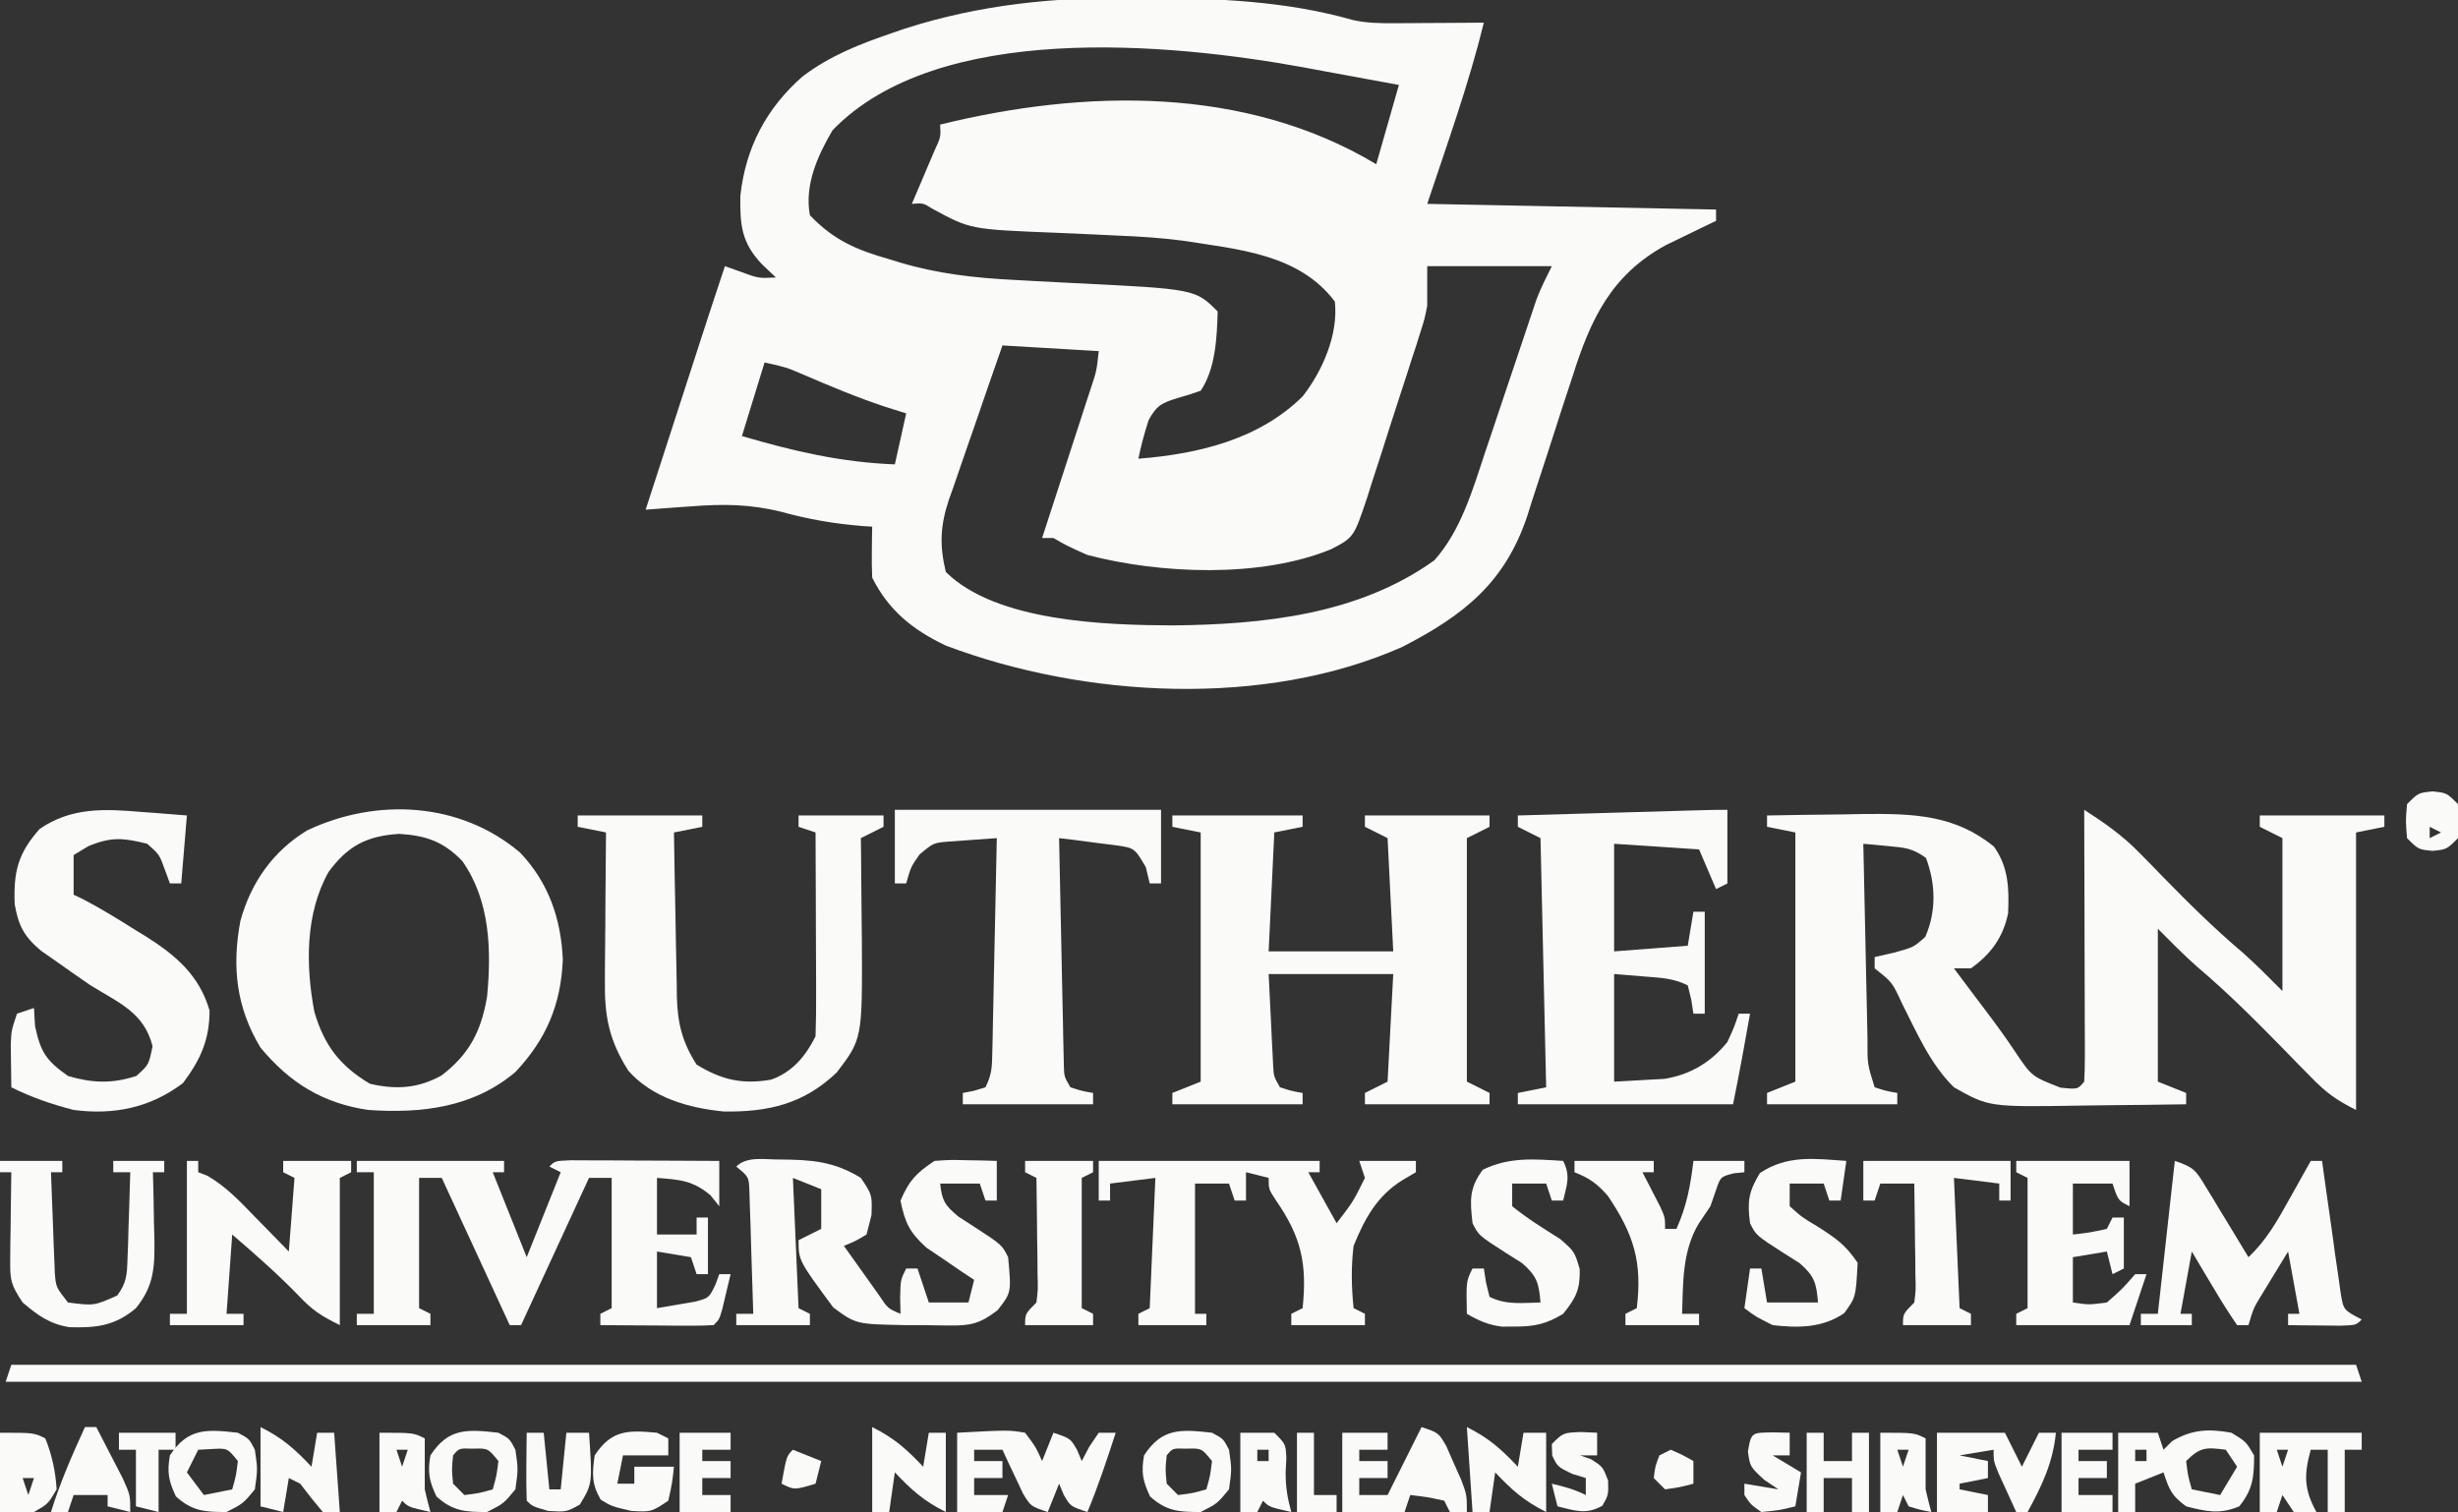 <?xml version="1.0" encoding="UTF-8"?>
<svg version="1.1" xmlns="http://www.w3.org/2000/svg" width="434" height="267">
<rect width="100%" height="100%" fill="#333333" stroke="none"/>
<path d="M0 0 C0.759 0.003 1.519 0.006 2.301 0.009 C14.533 0.065 26.74 0.536 38.583 3.916 C41.003 4.444 43.196 4.488 45.672 4.473 C46.606 4.469 47.541 4.466 48.504 4.463 C49.956 4.45 49.956 4.45 51.438 4.438 C52.913 4.431 52.913 4.431 54.418 4.424 C56.841 4.412 59.264 4.396 61.688 4.375 C59.007 15.276 55.251 25.686 51.688 36.375 C68.517 36.705 85.347 37.035 102.688 37.375 C102.688 38.035 102.688 38.695 102.688 39.375 C101.879 39.762 101.071 40.148 100.238 40.547 C98.635 41.328 98.635 41.328 97 42.125 C95.944 42.635 94.889 43.146 93.801 43.672 C84.178 48.936 80.535 56.726 77.348 66.844 C76.753 68.65 76.159 70.456 75.564 72.262 C74.654 75.071 73.748 77.882 72.847 80.694 C71.964 83.436 71.063 86.171 70.16 88.906 C69.901 89.737 69.641 90.567 69.374 91.423 C65.452 103.237 58.15 109.025 47.316 114.594 C22.965 125.435 -8.911 123.599 -33.312 114.375 C-39.1 111.618 -43.384 108.231 -46.312 102.375 C-46.382 100.835 -46.397 99.292 -46.375 97.75 C-46.366 96.933 -46.357 96.115 -46.348 95.273 C-46.336 94.647 -46.324 94.02 -46.312 93.375 C-46.884 93.338 -47.455 93.3 -48.043 93.262 C-53.013 92.859 -57.565 92.077 -62.375 90.75 C-67.887 89.388 -72.655 89.349 -78.246 89.789 C-79.026 89.843 -79.805 89.897 -80.608 89.952 C-82.51 90.085 -84.411 90.229 -86.312 90.375 C-84.64 85.215 -82.968 80.056 -81.295 74.896 C-80.727 73.143 -80.159 71.389 -79.59 69.636 C-78.771 67.109 -77.952 64.582 -77.133 62.055 C-76.881 61.276 -76.628 60.498 -76.369 59.696 C-75.035 55.583 -73.687 51.475 -72.312 47.375 C-71.384 47.705 -70.456 48.035 -69.5 48.375 C-66.392 49.525 -66.392 49.525 -63.312 49.375 C-64.117 48.612 -64.921 47.849 -65.75 47.062 C-69.423 43.21 -69.66 40.066 -69.594 34.98 C-68.676 26.479 -65.017 19.503 -58.625 13.895 C-53.762 10.2 -48.475 8.141 -42.75 6.188 C-42.061 5.95 -41.373 5.712 -40.663 5.467 C-27.243 1.149 -14.008 -0.144 0 0 Z M-53.312 23.375 C-55.968 27.888 -58.294 33.087 -57.312 38.375 C-53.173 42.741 -49.084 44.515 -43.375 46.125 C-42.698 46.333 -42.02 46.54 -41.322 46.754 C-34.704 48.721 -28.126 49.461 -21.234 49.805 C-19.895 49.878 -18.555 49.953 -17.215 50.027 C-15.144 50.14 -13.074 50.249 -11.002 50.349 C10.725 51.412 10.725 51.412 14.688 55.375 C14.563 60.007 14.307 65.502 11.688 69.375 C10.392 69.841 9.075 70.251 7.75 70.625 C4.889 71.503 3.954 71.887 2.496 74.559 C1.765 76.821 1.156 79.045 0.688 81.375 C11.239 80.547 21.969 77.994 29.688 70.375 C33.205 65.888 36.029 59.384 35.375 53.625 C29.039 45.178 18.193 44.401 8.445 42.864 C4.65 42.37 0.925 42.138 -2.898 41.98 C-4.339 41.912 -5.779 41.842 -7.219 41.771 C-9.452 41.664 -11.685 41.563 -13.919 41.476 C-28.991 40.88 -28.991 40.88 -35.733 37.208 C-37.31 36.219 -37.31 36.219 -39.312 36.375 C-38.952 35.532 -38.591 34.689 -38.219 33.82 C-37.523 32.177 -37.523 32.177 -36.812 30.5 C-36.348 29.409 -35.884 28.319 -35.406 27.195 C-34.192 24.568 -34.192 24.568 -34.312 22.375 C-8.867 16.122 19.529 15.48 42.688 29.375 C44.008 24.755 45.328 20.135 46.688 15.375 C42.272 14.555 37.855 13.744 33.438 12.938 C31.585 12.592 31.585 12.592 29.695 12.24 C6.253 7.984 -34.675 4.068 -53.312 23.375 Z M51.688 47.375 C51.688 49.685 51.688 51.995 51.688 54.375 C51.221 56.715 51.221 56.715 50.558 58.794 C50.31 59.585 50.063 60.375 49.808 61.19 C49.536 62.019 49.264 62.849 48.984 63.703 C48.705 64.574 48.426 65.445 48.139 66.342 C47.549 68.172 46.953 70.001 46.353 71.828 C45.438 74.625 44.548 77.429 43.66 80.234 C43.082 82.016 42.503 83.797 41.922 85.578 C41.658 86.416 41.394 87.253 41.123 88.116 C38.728 95.281 38.728 95.281 34.688 97.375 C22.199 102.484 4.543 101.737 -8.312 98.375 C-11.938 96.75 -11.938 96.75 -14.312 95.375 C-14.973 95.375 -15.633 95.375 -16.312 95.375 C-16.01 94.446 -15.707 93.518 -15.395 92.561 C-14.273 89.122 -13.156 85.681 -12.04 82.24 C-11.556 80.75 -11.071 79.26 -10.585 77.771 C-9.887 75.632 -9.193 73.492 -8.5 71.352 C-8.281 70.684 -8.063 70.016 -7.837 69.328 C-6.694 65.921 -6.694 65.921 -6.312 62.375 C-11.922 62.045 -17.532 61.715 -23.312 61.375 C-24.912 65.942 -26.501 70.511 -28.067 75.09 C-28.602 76.644 -29.142 78.197 -29.688 79.748 C-30.475 81.985 -31.241 84.228 -32.004 86.473 C-32.25 87.158 -32.495 87.844 -32.749 88.551 C-34.295 93.185 -34.454 96.627 -33.312 101.375 C-24.389 110.214 -4.899 110.76 6.75 110.812 C22.763 110.652 39.575 108.907 52.934 99.328 C57.599 94.133 59.692 86.944 61.852 80.422 C62.13 79.599 62.408 78.777 62.694 77.929 C63.573 75.329 64.443 72.727 65.312 70.125 C66.19 67.509 67.069 64.893 67.952 62.278 C68.498 60.659 69.042 59.038 69.581 57.417 C69.829 56.682 70.076 55.947 70.331 55.19 C70.545 54.548 70.759 53.906 70.98 53.245 C71.743 51.229 72.724 49.302 73.688 47.375 C66.427 47.375 59.167 47.375 51.688 47.375 Z M-65.312 64.375 C-66.632 68.665 -67.953 72.955 -69.312 77.375 C-60.291 80.025 -51.773 82.023 -42.312 82.375 C-41.653 79.405 -40.992 76.435 -40.312 73.375 C-41.55 72.983 -42.788 72.591 -44.062 72.188 C-49.03 70.542 -53.81 68.533 -58.613 66.461 C-61.48 65.236 -61.48 65.236 -65.312 64.375 Z " fill="#FAFAF9" transform="translate(200.312,-0.375)"/>
<path d="M0 0 C3.6 2.309 6.823 4.577 9.805 7.645 C10.471 8.322 11.138 8.999 11.824 9.697 C12.501 10.395 13.178 11.093 13.875 11.812 C18.446 16.502 23.048 21.033 28.047 25.268 C30.461 27.409 32.719 29.719 35 32 C35 23.09 35 14.18 35 5 C33.68 4.34 32.36 3.68 31 3 C31 2.34 31 1.68 31 1 C38.26 1 45.52 1 53 1 C53 1.66 53 2.32 53 3 C51.35 3.33 49.7 3.66 48 4 C48 20.17 48 36.34 48 53 C44.39 51.195 42.689 49.916 39.953 47.113 C39.19 46.339 38.427 45.565 37.641 44.768 C36.852 43.957 36.063 43.147 35.25 42.312 C30.29 37.241 25.336 32.272 19.913 27.692 C17.511 25.567 15.268 23.268 13 21 C13 29.91 13 38.82 13 48 C14.65 48.66 16.3 49.32 18 50 C18 50.66 18 51.32 18 52 C13.447 52.075 8.894 52.129 4.34 52.165 C2.794 52.18 1.248 52.2 -0.297 52.226 C-16.808 52.498 -16.808 52.498 -23 49 C-27.201 44.872 -29.539 39.382 -32.176 34.176 C-33.893 30.448 -33.893 30.448 -37 28 C-37 27.34 -37 26.68 -37 26 C-35.907 25.753 -34.814 25.505 -33.688 25.25 C-30.112 24.274 -30.112 24.274 -28.062 22.438 C-26.087 17.907 -26.211 13.103 -27.938 8.5 C-30.349 6.747 -31.696 6.679 -34.629 6.406 C-35.854 6.287 -35.854 6.287 -37.104 6.166 C-37.73 6.111 -38.355 6.056 -39 6 C-38.882 11.803 -38.758 17.605 -38.628 23.407 C-38.584 25.382 -38.543 27.357 -38.503 29.332 C-38.445 32.167 -38.381 35.001 -38.316 37.836 C-38.3 38.722 -38.283 39.609 -38.266 40.522 C-38.289 44.899 -38.289 44.899 -37 49 C-34.975 49.652 -34.975 49.652 -33 50 C-33 50.66 -33 51.32 -33 52 C-40.59 52 -48.18 52 -56 52 C-56 51.34 -56 50.68 -56 50 C-54.35 49.34 -52.7 48.68 -51 48 C-51 33.48 -51 18.96 -51 4 C-52.65 3.67 -54.3 3.34 -56 3 C-56 2.34 -56 1.68 -56 1 C-51.521 0.912 -47.042 0.859 -42.562 0.812 C-41.302 0.787 -40.042 0.762 -38.744 0.736 C-30.111 0.669 -22.806 0.893 -15.938 6.5 C-13.343 10.138 -13.247 13.939 -13.438 18.297 C-14.318 22.528 -16.487 25.496 -20 28 C-20.99 28 -21.98 28 -23 28 C-22.42 28.773 -21.84 29.547 -21.242 30.344 C-20.07 31.906 -20.07 31.906 -18.875 33.5 C-18.463 34.044 -18.05 34.587 -17.625 35.148 C-15.789 37.575 -13.996 40.007 -12.312 42.543 C-9.275 47.083 -9.275 47.083 -4.188 49.062 C-1.14 49.371 -1.14 49.371 0 48 C0.093 46.496 0.117 44.987 0.114 43.48 C0.113 42.519 0.113 41.558 0.113 40.568 C0.108 39.524 0.103 38.479 0.098 37.402 C0.096 35.806 0.096 35.806 0.093 34.178 C0.088 30.765 0.075 27.351 0.062 23.938 C0.057 21.63 0.053 19.322 0.049 17.014 C0.038 11.342 0.021 5.671 0 0 Z " fill="#FAFAF9" transform="translate(368,143)"/>
<path d="M0 0 C7.59 0 15.18 0 23 0 C23 0.66 23 1.32 23 2 C21.35 2.33 19.7 2.66 18 3 C17.67 9.93 17.34 16.86 17 24 C24.26 24 31.52 24 39 24 C38.67 17.4 38.34 10.8 38 4 C36.68 3.34 35.36 2.68 34 2 C34 1.34 34 0.68 34 0 C41.26 0 48.52 0 56 0 C56 0.66 56 1.32 56 2 C54.02 2.99 54.02 2.99 52 4 C52 18.19 52 32.38 52 47 C53.32 47.66 54.64 48.32 56 49 C56 49.66 56 50.32 56 51 C48.74 51 41.48 51 34 51 C34 50.34 34 49.68 34 49 C35.32 48.34 36.64 47.68 38 47 C38.33 40.73 38.66 34.46 39 28 C31.74 28 24.48 28 17 28 C17.144 30.929 17.289 33.858 17.438 36.875 C17.502 38.257 17.502 38.257 17.568 39.667 C17.625 40.756 17.625 40.756 17.684 41.867 C17.72 42.611 17.757 43.354 17.795 44.121 C17.9 46.089 17.9 46.089 19 48 C21.025 48.652 21.025 48.652 23 49 C23 49.66 23 50.32 23 51 C15.41 51 7.82 51 0 51 C0 50.34 0 49.68 0 49 C1.65 48.34 3.3 47.68 5 47 C5 32.48 5 17.96 5 3 C3.35 2.67 1.7 2.34 0 2 C0 1.34 0 0.68 0 0 Z " fill="#FAFAF9" transform="translate(207,144)"/>
<path d="M0 0 C5.03 5.314 7.224 11.677 7.527 18.93 C7.183 26.843 4.61 32.924 -0.812 38.703 C-8.265 45.026 -17.442 46.08 -26.848 45.43 C-34.889 44.233 -40.647 40.669 -45.848 34.43 C-50.145 27.329 -50.913 20.145 -49.41 12.082 C-47.545 5.286 -43.692 -0.22 -37.637 -3.922 C-25.352 -9.75 -10.555 -8.971 0 0 Z M-33.848 3.43 C-37.976 10.798 -37.883 19.973 -36.344 28.086 C-34.629 33.965 -31.88 37.627 -26.535 40.805 C-21.912 41.88 -18.011 41.634 -13.883 39.336 C-8.963 35.591 -6.874 31.468 -5.848 25.43 C-5.058 17.186 -5.312 8.467 -10.219 1.477 C-13.574 -1.967 -16.57 -3.018 -21.348 -3.32 C-27.075 -2.966 -30.467 -1.212 -33.848 3.43 Z " fill="#FAFAF9" transform="translate(91.848,150.57)"/>
<path d="M0 0 C136.62 0 273.24 0 414 0 C414.33 0.99 414.66 1.98 415 3 C277.72 3 140.44 3 -1 3 C-0.67 2.01 -0.34 1.02 0 0 Z " fill="#FAFAF9" transform="translate(2,241)"/>
<path d="M0 0 C7.26 0 14.52 0 22 0 C22 0.66 22 1.32 22 2 C20.35 2.33 18.7 2.66 17 3 C17.069 7.875 17.157 12.75 17.262 17.624 C17.296 19.281 17.324 20.937 17.346 22.594 C17.38 24.982 17.432 27.37 17.488 29.758 C17.495 30.492 17.501 31.227 17.508 31.984 C17.641 36.695 18.454 40.021 21 44 C25.46 46.711 29.074 47.527 34.137 46.652 C37.901 45.334 40.258 42.483 42 39 C42.087 36.301 42.116 33.628 42.098 30.93 C42.096 30.133 42.095 29.337 42.093 28.517 C42.088 25.97 42.075 23.422 42.062 20.875 C42.057 19.15 42.053 17.424 42.049 15.699 C42.038 11.466 42.021 7.233 42 3 C41.01 2.67 40.02 2.34 39 2 C39 1.34 39 0.68 39 0 C43.95 0 48.9 0 54 0 C54 0.66 54 1.32 54 2 C52.02 2.99 52.02 2.99 50 4 C50.016 5.247 50.016 5.247 50.032 6.519 C50.066 9.645 50.091 12.77 50.11 15.896 C50.125 17.897 50.15 19.899 50.176 21.9 C50.264 39.425 50.264 39.425 45.75 45.375 C39.892 50.967 33.649 52.382 25.797 52.277 C19.607 51.663 13.155 49.863 8.938 45.062 C5.513 39.649 4.713 35.431 4.805 29.074 C4.809 27.953 4.809 27.953 4.813 26.809 C4.824 24.435 4.849 22.061 4.875 19.688 C4.885 18.072 4.894 16.457 4.902 14.842 C4.924 10.894 4.959 6.947 5 3 C3.35 2.67 1.7 2.34 0 2 C0 1.34 0 0.68 0 0 Z " fill="#FAFAF9" transform="translate(102,144)"/>
<path d="M0 0 C0 4.29 0 8.58 0 13 C-0.66 13.33 -1.32 13.66 -2 14 C-2.99 11.69 -3.98 9.38 -5 7 C-9.95 6.67 -14.9 6.34 -20 6 C-20 12.27 -20 18.54 -20 25 C-13.565 24.505 -13.565 24.505 -7 24 C-6.67 22.02 -6.34 20.04 -6 18 C-5.34 18 -4.68 18 -4 18 C-4 23.94 -4 29.88 -4 36 C-4.66 36 -5.32 36 -6 36 C-6.124 35.196 -6.247 34.391 -6.375 33.562 C-6.581 32.717 -6.787 31.871 -7 31 C-9.569 29.716 -11.766 29.67 -14.625 29.438 C-16.399 29.293 -18.172 29.149 -20 29 C-20 35.27 -20 41.54 -20 48 C-18.123 47.897 -16.246 47.794 -14.312 47.688 C-13.257 47.629 -12.201 47.571 -11.113 47.512 C-6.543 46.76 -2.916 44.611 0 41 C1.19 38.401 1.19 38.401 2 36 C2.66 36 3.32 36 4 36 C3.688 37.729 3.375 39.458 3.062 41.188 C2.888 42.15 2.714 43.113 2.535 44.105 C2.048 46.742 1.526 49.371 1 52 C-11.54 52 -24.08 52 -37 52 C-37 51.34 -37 50.68 -37 50 C-34.525 49.505 -34.525 49.505 -32 49 C-32.33 34.48 -32.66 19.96 -33 5 C-34.32 4.34 -35.64 3.68 -37 3 C-37 2.34 -37 1.68 -37 1 C-32.052 0.857 -27.104 0.715 -22.156 0.573 C-20.472 0.524 -18.788 0.476 -17.104 0.427 C-14.687 0.357 -12.269 0.288 -9.852 0.219 C-9.096 0.197 -8.341 0.175 -7.563 0.152 C-2.228 0 -2.228 0 0 0 Z " fill="#FAFAF9" transform="translate(305,143)"/>
<path d="M0 0 C8.58 0 17.16 0 26 0 C26 0.66 26 1.32 26 2 C25.34 2 24.68 2 24 2 C25.98 6.95 27.96 11.9 30 17 C31.98 12.05 33.96 7.1 36 2 C35.34 1.67 34.68 1.34 34 1 C35 0 35 0 37.776 -0.114 C38.985 -0.108 40.195 -0.103 41.441 -0.098 C42.747 -0.094 44.052 -0.091 45.396 -0.088 C46.785 -0.08 48.174 -0.071 49.562 -0.062 C50.955 -0.057 52.348 -0.053 53.74 -0.049 C57.16 -0.037 60.58 -0.021 64 0 C64 2.64 64 5.28 64 8 C63.484 7.361 62.969 6.721 62.438 6.062 C59.341 3.442 56.979 3.306 53 3 C53 6.3 53 9.6 53 13 C55.31 13 57.62 13 60 13 C60 12.01 60 11.02 60 10 C60.66 10 61.32 10 62 10 C62 13.3 62 16.6 62 20 C61.34 20 60.68 20 60 20 C59.505 18.515 59.505 18.515 59 17 C57.02 16.67 55.04 16.34 53 16 C53 19.3 53 22.6 53 26 C54.444 25.753 55.888 25.505 57.375 25.25 C58.187 25.111 58.999 24.972 59.836 24.828 C62.177 24.183 62.177 24.183 63.289 21.922 C63.524 21.288 63.758 20.653 64 20 C64.66 20 65.32 20 66 20 C65.692 21.314 65.378 22.626 65.062 23.938 C64.801 25.034 64.801 25.034 64.535 26.152 C64 28 64 28 63 29 C61.511 29.087 60.019 29.107 58.527 29.098 C57.628 29.094 56.729 29.091 55.803 29.088 C54.857 29.08 53.912 29.071 52.938 29.062 C51.988 29.058 51.039 29.053 50.061 29.049 C47.707 29.037 45.354 29.021 43 29 C43 28.34 43 27.68 43 27 C43.66 26.67 44.32 26.34 45 26 C45 18.41 45 10.82 45 3 C43.68 3 42.36 3 41 3 C37.04 11.58 33.08 20.16 29 29 C28.34 29 27.68 29 27 29 C23.04 20.42 19.08 11.84 15 3 C13.68 3 12.36 3 11 3 C11 10.59 11 18.18 11 26 C11.66 26.33 12.32 26.66 13 27 C13 27.66 13 28.32 13 29 C8.71 29 4.42 29 0 29 C0 28.34 0 27.68 0 27 C0.99 27 1.98 27 3 27 C3 18.75 3 10.5 3 2 C2.01 2 1.02 2 0 2 C0 1.34 0 0.68 0 0 Z " fill="#FAFAF9" transform="translate(63,205)"/>
<path d="M0 0 C0.779 0.057 1.558 0.113 2.361 0.172 C4.263 0.312 6.163 0.467 8.062 0.625 C7.732 4.585 7.402 8.545 7.062 12.625 C6.402 12.625 5.742 12.625 5.062 12.625 C4.774 11.841 4.485 11.057 4.188 10.25 C3.213 7.528 3.213 7.528 1.062 5.625 C-3.167 4.568 -5.309 4.362 -9.375 6.062 C-10.221 6.578 -11.066 7.094 -11.938 7.625 C-11.938 9.935 -11.938 12.245 -11.938 14.625 C-11.421 14.867 -10.904 15.11 -10.371 15.359 C-7.145 17.037 -4.074 18.938 -1 20.875 C-0.392 21.245 0.216 21.615 0.842 21.996 C6.123 25.335 10.26 28.865 12.062 35.062 C12.062 40.242 10.458 43.764 7.375 47.875 C1.6 52.245 -4.804 53.553 -11.938 52.625 C-15.761 51.639 -19.405 50.391 -22.938 48.625 C-22.965 47.021 -22.984 45.417 -23 43.812 C-23.012 42.919 -23.023 42.026 -23.035 41.105 C-22.938 38.625 -22.938 38.625 -21.938 35.625 C-20.453 35.13 -20.453 35.13 -18.938 34.625 C-18.876 35.677 -18.814 36.729 -18.75 37.812 C-17.763 42.442 -16.787 43.898 -12.938 46.625 C-8.626 47.89 -5.152 48.022 -0.875 46.625 C1.326 44.666 1.326 44.666 2 41.375 C0.514 35.431 -3.93 33.729 -8.938 30.625 C-10.952 29.25 -12.952 27.854 -14.938 26.438 C-15.845 25.805 -16.753 25.172 -17.688 24.52 C-20.679 22.001 -21.679 20.111 -22.344 16.293 C-22.561 10.534 -21.775 7.33 -17.934 3 C-12.349 -0.847 -6.426 -0.551 0 0 Z " fill="#FAFAF9" transform="translate(24.938,143.375)"/>
<path d="M0 0 C15.51 0 31.02 0 47 0 C47 4.29 47 8.58 47 13 C46.34 13 45.68 13 45 13 C44.66 11.577 44.66 11.577 44.312 10.125 C42.317 6.729 42.317 6.729 38.93 6.257 C37.751 6.108 36.571 5.959 35.355 5.805 C34.17 5.647 32.984 5.49 31.762 5.328 C30.851 5.22 29.939 5.111 29 5 C29.118 10.945 29.242 16.89 29.372 22.834 C29.416 24.858 29.457 26.881 29.497 28.905 C29.555 31.809 29.619 34.713 29.684 37.617 C29.7 38.526 29.717 39.434 29.734 40.37 C29.754 41.211 29.774 42.051 29.795 42.917 C29.818 44.03 29.818 44.03 29.842 45.165 C29.895 47.097 29.895 47.097 31 49 C33.025 49.652 33.025 49.652 35 50 C35 50.66 35 51.32 35 52 C27.41 52 19.82 52 12 52 C12 51.34 12 50.68 12 50 C12.639 49.876 13.279 49.752 13.938 49.625 C14.618 49.419 15.299 49.212 16 49 C17.13 46.74 17.153 45.429 17.205 42.917 C17.225 42.077 17.245 41.236 17.266 40.37 C17.291 39.007 17.291 39.007 17.316 37.617 C17.337 36.688 17.358 35.758 17.379 34.801 C17.445 31.826 17.504 28.85 17.562 25.875 C17.606 23.861 17.649 21.846 17.693 19.832 C17.801 14.888 17.902 9.944 18 5 C16.221 5.118 14.442 5.247 12.664 5.383 C11.674 5.454 10.683 5.525 9.663 5.598 C6.834 5.819 6.834 5.819 4.375 7.875 C2.847 10.042 2.847 10.042 2 13 C1.34 13 0.68 13 0 13 C0 8.71 0 4.42 0 0 Z " fill="#FAFAF9" transform="translate(158,143)"/>
<path d="M0 0 C5.641 0.04 9.561 0.296 14.375 3.25 C16.375 6.25 16.375 6.25 16.25 9.812 C15.961 10.947 15.672 12.081 15.375 13.25 C13.32 14.465 13.32 14.465 11.375 15.25 C12.662 17.066 13.954 18.878 15.25 20.688 C15.969 21.697 16.689 22.706 17.43 23.746 C19.131 26.308 19.131 26.308 21.375 27.25 C21.354 26.301 21.334 25.352 21.312 24.375 C21.375 21.25 21.375 21.25 22.375 19.25 C23.035 19.25 23.695 19.25 24.375 19.25 C25.035 21.23 25.695 23.21 26.375 25.25 C28.685 25.25 30.995 25.25 33.375 25.25 C33.705 23.93 34.035 22.61 34.375 21.25 C33.604 20.742 32.833 20.234 32.039 19.711 C31.036 19.023 30.033 18.334 29 17.625 C27.503 16.616 27.503 16.616 25.977 15.586 C22.996 12.91 22.147 11.148 21.375 7.25 C22.914 3.686 24.118 2.422 27.375 0.25 C30.074 0.055 30.074 0.055 33.062 0.125 C34.553 0.152 34.553 0.152 36.074 0.18 C36.833 0.203 37.593 0.226 38.375 0.25 C38.375 2.56 38.375 4.87 38.375 7.25 C37.715 7.25 37.055 7.25 36.375 7.25 C35.88 5.765 35.88 5.765 35.375 4.25 C33.065 4.25 30.755 4.25 28.375 4.25 C28.695 7.272 29.231 8.131 31.625 10.102 C32.532 10.687 33.44 11.272 34.375 11.875 C39.284 15.069 39.284 15.069 40.375 17.25 C40.955 23.515 40.955 23.515 38.5 26.625 C35.405 28.992 33.771 29.369 29.938 29.312 C28.764 29.299 28.764 29.299 27.566 29.285 C26.843 29.274 26.12 29.262 25.375 29.25 C24.385 29.25 23.395 29.25 22.375 29.25 C13.504 29.085 13.504 29.085 9.5 26.125 C3.375 17.838 3.375 17.838 3.375 14.25 C4.695 13.59 6.015 12.93 7.375 12.25 C7.375 9.94 7.375 7.63 7.375 5.25 C4.9 4.26 4.9 4.26 2.375 3.25 C2.705 10.84 3.035 18.43 3.375 26.25 C4.035 26.58 4.695 26.91 5.375 27.25 C5.375 27.91 5.375 28.57 5.375 29.25 C1.085 29.25 -3.205 29.25 -7.625 29.25 C-7.625 28.59 -7.625 27.93 -7.625 27.25 C-6.635 27.25 -5.645 27.25 -4.625 27.25 C-4.735 23.291 -4.865 19.333 -5 15.375 C-5.046 13.683 -5.046 13.683 -5.094 11.957 C-5.132 10.881 -5.171 9.804 -5.211 8.695 C-5.242 7.7 -5.274 6.705 -5.306 5.68 C-5.397 3.071 -5.397 3.071 -7.625 1.25 C-5.725 -0.65 -2.532 0.032 0 0 Z " fill="#FAFAF9" transform="translate(137.625,204.75)"/>
<path d="M0 0 C12.87 0 25.74 0 39 0 C39 0.66 39 1.32 39 2 C38.34 2 37.68 2 37 2 C39.475 6.455 39.475 6.455 42 11 C44.928 7.191 44.928 7.191 47 3 C46.505 1.515 46.505 1.515 46 0 C49.3 0 52.6 0 56 0 C56 0.66 56 1.32 56 2 C55.243 2.443 54.487 2.887 53.707 3.344 C49.184 6.111 46.971 10.154 45 15 C44.544 18.734 44.616 22.263 45 26 C45.66 26.33 46.32 26.66 47 27 C47 27.66 47 28.32 47 29 C42.71 29 38.42 29 34 29 C34 28.34 34 27.68 34 27 C34.66 26.67 35.32 26.34 36 26 C36.801 18.193 35.793 13.479 31.312 6.996 C30 5 30 5 30 3 C28.68 2.67 27.36 2.34 26 2 C26 3.65 26 5.3 26 7 C25.34 7 24.68 7 24 7 C23.67 6.01 23.34 5.02 23 4 C21.02 4 19.04 4 17 4 C17 11.59 17 19.18 17 27 C17.66 27 18.32 27 19 27 C19 27.66 19 28.32 19 29 C15.04 29 11.08 29 7 29 C7 28.34 7 27.68 7 27 C7.66 26.67 8.32 26.34 9 26 C9.33 18.41 9.66 10.82 10 3 C7.36 3.33 4.72 3.66 2 4 C2 4.99 2 5.98 2 7 C1.34 7 0.68 7 0 7 C0 4.69 0 2.38 0 0 Z " fill="#FAFAF9" transform="translate(194,205)"/>
<path d="M0 0 C3.413 1.138 3.695 1.653 5.48 4.598 C5.922 5.316 6.363 6.035 6.818 6.775 C7.27 7.53 7.722 8.285 8.188 9.062 C8.651 9.821 9.114 10.58 9.592 11.361 C10.736 13.236 11.871 15.116 13 17 C16.16 14.029 18.1 10.575 20.188 6.812 C20.74 5.831 20.74 5.831 21.303 4.83 C22.206 3.223 23.104 1.612 24 0 C24.66 0 25.32 0 26 0 C26.105 0.777 26.211 1.554 26.32 2.355 C26.804 5.864 27.308 9.369 27.812 12.875 C27.978 14.098 28.144 15.322 28.314 16.582 C28.485 17.749 28.656 18.915 28.832 20.117 C28.984 21.196 29.136 22.275 29.292 23.386 C29.782 26.33 29.782 26.33 33 28 C32 29 32 29 29.277 29.098 C28.175 29.086 27.073 29.074 25.938 29.062 C24.833 29.053 23.728 29.044 22.59 29.035 C21.735 29.024 20.881 29.012 20 29 C20 28.34 20 27.68 20 27 C20.66 27 21.32 27 22 27 C21.34 23.37 20.68 19.74 20 16 C19.017 17.602 18.039 19.207 17.062 20.812 C16.517 21.706 15.972 22.599 15.41 23.52 C13.89 26.007 13.89 26.007 13 29 C12.34 29 11.68 29 11 29 C9.534 26.857 8.189 24.733 6.875 22.5 C6.502 21.88 6.13 21.26 5.746 20.621 C4.824 19.085 3.911 17.543 3 16 C2.34 19.63 1.68 23.26 1 27 C1.66 27 2.32 27 3 27 C3 27.66 3 28.32 3 29 C0.03 29 -2.94 29 -6 29 C-6 28.34 -6 27.68 -6 27 C-5.01 27 -4.02 27 -3 27 C-2.01 18.09 -1.02 9.18 0 0 Z " fill="#FAFAF9" transform="translate(384,205)"/>
<path d="M0 0 C0.66 0 1.32 0 2 0 C2 0.66 2 1.32 2 2 C2.531 2.204 3.062 2.407 3.609 2.617 C7.029 4.595 9.513 7.303 12.25 10.125 C13.081 10.97 13.081 10.97 13.93 11.832 C15.291 13.217 16.646 14.608 18 16 C18.33 11.71 18.66 7.42 19 3 C18.34 2.67 17.68 2.34 17 2 C17 1.34 17 0.68 17 0 C20.96 0 24.92 0 29 0 C29 0.66 29 1.32 29 2 C28.01 2.495 28.01 2.495 27 3 C27 11.58 27 20.16 27 29 C23.609 27.304 22.206 26.417 19.75 23.812 C16.024 19.965 12.061 16.491 8 13 C7.67 17.62 7.34 22.24 7 27 C7.99 27 8.98 27 10 27 C10 27.66 10 28.32 10 29 C5.71 29 1.42 29 -3 29 C-3 28.34 -3 27.68 -3 27 C-2.01 27 -1.02 27 0 27 C0 18.09 0 9.18 0 0 Z " fill="#FAFAF9" transform="translate(33,205)"/>
<path d="M0 0 C3.63 0 7.26 0 11 0 C11 0.66 11 1.32 11 2 C10.34 2 9.68 2 9 2 C9.11 5.272 9.24 8.542 9.375 11.812 C9.406 12.741 9.437 13.67 9.469 14.627 C9.507 15.52 9.546 16.412 9.586 17.332 C9.617 18.154 9.649 18.976 9.681 19.823 C9.884 22.29 9.884 22.29 12 25 C16.61 25.592 16.61 25.592 20.691 23.768 C22.359 21.515 22.423 20.119 22.512 17.332 C22.547 16.439 22.583 15.547 22.619 14.627 C22.642 13.698 22.664 12.769 22.688 11.812 C22.722 10.872 22.756 9.932 22.791 8.963 C22.873 6.642 22.943 4.322 23 2 C22.01 2 21.02 2 20 2 C20 1.34 20 0.68 20 0 C22.97 0 25.94 0 29 0 C29 0.66 29 1.32 29 2 C28.34 2 27.68 2 27 2 C27.052 3.97 27.052 3.97 27.105 5.98 C27.134 7.716 27.161 9.452 27.188 11.188 C27.213 12.052 27.238 12.916 27.264 13.807 C27.32 18.714 27.222 22.025 24 26 C20.305 29.151 16.916 29.516 12.219 29.359 C8.77 28.801 6.619 27.236 4 25 C1.864 21.796 1.758 21.004 1.805 17.332 C1.811 16.439 1.818 15.547 1.824 14.627 C1.849 13.234 1.849 13.234 1.875 11.812 C1.884 10.872 1.893 9.932 1.902 8.963 C1.926 6.642 1.959 4.321 2 2 C1.34 2 0.68 2 0 2 C0 1.34 0 0.68 0 0 Z " fill="#FAFAF9" transform="translate(0,205)"/>
<path d="M0 0 C6.6 0 13.2 0 20 0 C20 2.64 20 5.28 20 8 C18 7 18 7 17 4 C14.69 4 12.38 4 10 4 C10 6.97 10 9.94 10 13 C12.971 12.658 12.971 12.658 16 12 C16.33 11.34 16.66 10.68 17 10 C17.66 10 18.32 10 19 10 C19 12.97 19 15.94 19 19 C18.34 19.33 17.68 19.66 17 20 C16.67 18.68 16.34 17.36 16 16 C14.02 16.33 12.04 16.66 10 17 C10 19.64 10 22.28 10 25 C12.789 25.419 12.789 25.419 16 25 C18.75 22.583 18.75 22.583 21 20 C21.66 20 22.32 20 23 20 C22.01 22.97 21.02 25.94 20 29 C13.4 29 6.8 29 0 29 C0 28.34 0 27.68 0 27 C0.66 26.67 1.32 26.34 2 26 C2 18.41 2 10.82 2 3 C1.34 2.67 0.68 2.34 0 2 C0 1.34 0 0.68 0 0 Z " fill="#FAFAF9" transform="translate(356,205)"/>
<path d="M0 0 C4.62 0 9.24 0 14 0 C14 0.66 14 1.32 14 2 C13.34 2 12.68 2 12 2 C12.289 2.554 12.578 3.109 12.875 3.68 C13.432 4.766 13.432 4.766 14 5.875 C14.371 6.594 14.742 7.314 15.125 8.055 C16 10 16 10 16 12 C16.66 12 17.32 12 18 12 C19.803 8.033 20.492 4.318 21 0 C23.97 0 26.94 0 30 0 C30 0.66 30 1.32 30 2 C29.381 2.062 28.762 2.124 28.125 2.188 C25.796 2.797 25.796 2.797 25 5.125 C24.67 6.074 24.34 7.022 24 8 C23.319 9.011 22.639 10.021 21.938 11.062 C19.024 15.937 19.182 21.458 19 27 C19.99 27 20.98 27 22 27 C22 27.66 22 28.32 22 29 C17.71 29 13.42 29 9 29 C9 28.34 9 27.68 9 27 C9.66 26.67 10.32 26.34 11 26 C11.993 17.85 10.479 13.002 5.922 6.215 C4.03 4.035 2.659 3.041 0 2 C0 1.34 0 0.68 0 0 Z " fill="#FAFAF9" transform="translate(278,205)"/>
<path d="M0 0 C-0.33 2.31 -0.66 4.62 -1 7 C-1.66 7 -2.32 7 -3 7 C-3.33 6.01 -3.66 5.02 -4 4 C-5.98 4 -7.96 4 -10 4 C-10 5.32 -10 6.64 -10 8 C-7.863 9.922 -7.863 9.922 -5.125 11.562 C-1.897 13.627 -0.151 14.774 2 18 C1.674 24.081 1.674 24.081 -0.375 26.875 C-4.183 29.511 -8.542 29.52 -13 29 C-16 27.5 -16 27.5 -18 26 C-17.67 23.69 -17.34 21.38 -17 19 C-16.34 19 -15.68 19 -15 19 C-14.67 20.98 -14.34 22.96 -14 25 C-11.03 25 -8.06 25 -5 25 C-5.281 21.597 -5.621 20.328 -8.25 18.051 C-9.158 17.477 -10.065 16.904 -11 16.312 C-15.92 13.161 -15.92 13.161 -17 11 C-17.509 7.182 -17.27 5.444 -15.25 2.125 C-10.363 -1.071 -5.681 -0.408 0 0 Z " fill="#FAFAF9" transform="translate(326,205)"/>
<path d="M0 0 C1.333 2.667 0.671 4.167 0 7 C-0.66 7 -1.32 7 -2 7 C-2.33 6.01 -2.66 5.02 -3 4 C-4.98 4 -6.96 4 -9 4 C-9 5.32 -9 6.64 -9 8 C-6.305 10.193 -3.441 11.952 -0.504 13.805 C2 16 2 16 2.922 19.086 C3.019 22.713 2.26 24.194 0 27 C-2.905 28.784 -5.109 29.273 -8.5 29.25 C-9.253 29.255 -10.006 29.26 -10.781 29.266 C-13.23 28.973 -14.873 28.218 -17 27 C-17.125 21.25 -17.125 21.25 -16 19 C-15.34 19 -14.68 19 -14 19 C-13.814 20.207 -13.814 20.207 -13.625 21.438 C-13.419 22.283 -13.213 23.129 -13 24 C-10.043 25.478 -7.258 25.06 -4 25 C-4.281 21.597 -4.621 20.328 -7.25 18.051 C-8.158 17.477 -9.065 16.904 -10 16.312 C-14.92 13.161 -14.92 13.161 -16 11 C-16.445 6.993 -16.634 4.853 -14.188 1.562 C-9.507 -0.732 -5.121 -0.323 0 0 Z " fill="#FAFAF9" transform="translate(276,205)"/>
<path d="M0 0 C8.58 0 17.16 0 26 0 C26 2.31 26 4.62 26 7 C25.34 7 24.68 7 24 7 C24 6.01 24 5.02 24 4 C21.36 3.67 18.72 3.34 16 3 C16.33 10.59 16.66 18.18 17 26 C17.66 26.33 18.32 26.66 19 27 C19 27.66 19 28.32 19 29 C15.04 29 11.08 29 7 29 C7 27 7 27 9 25 C9.277 22.77 9.277 22.77 9.195 20.211 C9.189 19.27 9.182 18.329 9.176 17.359 C9.151 15.882 9.151 15.882 9.125 14.375 C9.116 13.382 9.107 12.39 9.098 11.367 C9.074 8.911 9.041 6.456 9 4 C7.02 4 5.04 4 3 4 C2.67 4.99 2.34 5.98 2 7 C1.34 7 0.68 7 0 7 C0 4.69 0 2.38 0 0 Z " fill="#FAFAF9" transform="translate(329,205)"/>
<path d="M0 0 C9.082 -0.488 9.082 -0.488 12 0 C13.887 2.52 13.887 2.52 15 5 C15.66 3.35 16.32 1.7 17 0 C20 1 20 1 21.188 3.062 C21.456 3.702 21.724 4.341 22 5 C22.65 3.763 22.65 3.763 23.312 2.5 C23.869 1.675 24.426 0.85 25 0 C25.99 0 26.98 0 28 0 C26.457 4.721 24.922 9.417 23 14 C20 13 20 13 18.812 10.938 C18.544 10.298 18.276 9.659 18 9 C17.34 10.65 16.68 12.3 16 14 C13 13 13 13 11.613 10.715 C11.184 9.798 10.755 8.882 10.312 7.938 C9.876 7.018 9.439 6.099 8.988 5.152 C8.662 4.442 8.336 3.732 8 3 C6.35 3 4.7 3 3 3 C3 3.66 3 4.32 3 5 C4.65 5 6.3 5 8 5 C8 5.99 8 6.98 8 8 C6.35 8 4.7 8 3 8 C3 8.99 3 9.98 3 11 C4.98 11 6.96 11 9 11 C8.67 11.99 8.34 12.98 8 14 C5.36 14 2.72 14 0 14 C0 9.38 0 4.76 0 0 Z " fill="#FAFAF9" transform="translate(169,253)"/>
<path d="M0 0 C3.96 0 7.92 0 12 0 C12 0.66 12 1.32 12 2 C11.01 2.495 11.01 2.495 10 3 C10 10.59 10 18.18 10 26 C10.66 26.33 11.32 26.66 12 27 C12 27.66 12 28.32 12 29 C8.04 29 4.08 29 0 29 C0 27 0 27 2 25 C2.278 22.672 2.278 22.672 2.195 19.992 C2.189 19.006 2.182 18.02 2.176 17.004 C2.151 15.455 2.151 15.455 2.125 13.875 C2.116 12.835 2.107 11.794 2.098 10.723 C2.074 8.148 2.041 5.574 2 3 C1.34 2.67 0.68 2.34 0 2 C0 1.34 0 0.68 0 0 Z " fill="#FAFAF9" transform="translate(181,205)"/>
<path d="M0 0 C2.31 0 4.62 0 7 0 C7.33 0.99 7.66 1.98 8 3 C8.495 2.505 8.99 2.01 9.5 1.5 C13.008 -0.605 16.003 -0.719 20 0 C22.562 1.562 22.562 1.562 24 4 C24 7.777 23.784 10.035 21.375 13 C17.916 14.456 15.587 13.913 12 13 C9.415 11.105 9.037 10.112 8 7 C6.35 7.66 4.7 8.32 3 9 C3 10.65 3 12.3 3 14 C2.01 14 1.02 14 0 14 C0 9.38 0 4.76 0 0 Z M3 3 C3 3.66 3 4.32 3 5 C3.66 5 4.32 5 5 5 C5 4.34 5 3.68 5 3 C4.34 3 3.68 3 3 3 Z M12 5 C12.32 7.603 12.32 7.603 13 10 C14.65 10.33 16.3 10.66 18 11 C18.99 9.35 19.98 7.7 21 6 C20.34 5.01 19.68 4.02 19 3 C15.542 2.568 14.52 2.48 12 5 Z " fill="#FAFAF9" transform="translate(374,253)"/>
<path d="M0 0 C3 1 3 1 4.387 3.398 C4.816 4.381 5.245 5.363 5.688 6.375 C6.343 7.841 6.343 7.841 7.012 9.336 C8 12 8 12 8 15 C7.01 15 6.02 15 5 15 C4.67 14.34 4.34 13.68 4 13 C0.971 12.342 0.971 12.342 -2 12 C-2.33 12.99 -2.66 13.98 -3 15 C-6.63 15 -10.26 15 -14 15 C-14 10.38 -14 5.76 -14 1 C-11.36 1 -8.72 1 -6 1 C-6 1.99 -6 2.98 -6 4 C-7.65 4 -9.3 4 -11 4 C-11 4.66 -11 5.32 -11 6 C-9.35 6 -7.7 6 -6 6 C-6 6.99 -6 7.98 -6 9 C-7.65 9 -9.3 9 -11 9 C-11 9.99 -11 10.98 -11 12 C-9.35 12 -7.7 12 -6 12 C-4.02 8.04 -2.04 4.08 0 0 Z " fill="#FAFAF9" transform="translate(251,252)"/>
<path d="M0 0 C3.96 0 7.92 0 12 0 C12.99 1.98 13.98 3.96 15 6 C15.99 4.02 16.98 2.04 18 0 C18.99 0 19.98 0 21 0 C20.465 5.348 18.533 9.358 16 14 C15.34 14 14.68 14 14 14 C13.329 12.544 12.663 11.085 12 9.625 C11.629 8.813 11.258 8.001 10.875 7.164 C10 5 10 5 10 3 C8.02 3.33 6.04 3.66 4 4 C5.65 4.33 7.3 4.66 9 5 C9 5.99 9 6.98 9 8 C7.35 8.33 5.7 8.66 4 9 C4 9.33 4 9.66 4 10 C5.65 10.33 7.3 10.66 9 11 C9 11.99 9 12.98 9 14 C6.03 14 3.06 14 0 14 C0 9.38 0 4.76 0 0 Z " fill="#FAFAF9" transform="translate(342,253)"/>
<path d="M0 0 C6 0 12 0 18 0 C18 0.99 18 1.98 18 3 C17.01 3 16.02 3 15 3 C15 6.63 15 10.26 15 14 C14.01 14 13.02 14 12 14 C12 10.37 12 6.74 12 3 C11.01 3 10.02 3 9 3 C7.791 7.383 7.782 9.979 10 14 C8.68 14 7.36 14 6 14 C5.34 13.01 4.68 12.02 4 11 C3.67 11.99 3.34 12.98 3 14 C2.01 14 1.02 14 0 14 C0 9.38 0 4.76 0 0 Z M3 3 C3.33 3.99 3.66 4.98 4 6 C4.33 5.01 4.66 4.02 5 3 C4.34 3 3.68 3 3 3 Z " fill="#FAFAF9" transform="translate(399,253)"/>
<path d="M0 0 C3.904 1.952 6.038 3.874 9 7 C9.33 5.02 9.66 3.04 10 1 C10.99 1 11.98 1 13 1 C13.33 5.62 13.66 10.24 14 15 C13.01 15 12.02 15 11 15 C9.621 13.371 8.287 11.703 7 10 C6.34 9.67 5.68 9.34 5 9 C4.67 10.98 4.34 12.96 4 15 C2.68 14.67 1.36 14.34 0 14 C0 9.38 0 4.76 0 0 Z " fill="#FAFAF9" transform="translate(46,252)"/>
<path d="M0 0 C3.904 1.952 6.038 3.874 9 7 C9.33 5.02 9.66 3.04 10 1 C10.99 1 11.98 1 13 1 C13 5.62 13 10.24 13 15 C9.096 13.048 6.962 11.126 4 8 C3.67 10.31 3.34 12.62 3 15 C2.01 15 1.02 15 0 15 C0 10.05 0 5.1 0 0 Z " fill="#FAFAF9" transform="translate(154,252)"/>
<path d="M0 0 C3.904 1.952 6.038 3.874 9 7 C9.33 5.02 9.66 3.04 10 1 C11.32 1 12.64 1 14 1 C14 5.62 14 10.24 14 15 C10.096 13.048 7.962 11.126 5 8 C4.67 10.31 4.34 12.62 4 15 C3.01 15 2.02 15 1 15 C0.67 10.05 0.34 5.1 0 0 Z " fill="#FAFAF9" transform="translate(259,252)"/>
<path d="M0 0 C2 1.062 2 1.062 3 3 C3.5 6.438 3.5 6.438 3 10 C0.938 12.5 0.938 12.5 -2 14 C-5.849 14 -8.041 13.866 -10.938 11.25 C-12.234 8.505 -12.525 6.999 -12 4 C-8.803 -0.929 -5.397 -0.6 0 0 Z M-8 4 C-8.25 6.458 -8.25 6.458 -8 9 C-7.34 9.66 -6.68 10.32 -6 11 C-3.397 10.68 -3.397 10.68 -1 10 C-0.32 7.603 -0.32 7.603 0 5 C-1.833 2.732 -1.833 2.732 -4.562 2.812 C-6.947 2.73 -6.947 2.73 -8 4 Z " fill="#FAFAF9" transform="translate(214,253)"/>
<path d="M0 0 C2 1.062 2 1.062 3 3 C3.5 6.438 3.5 6.438 3 10 C0.938 12.5 0.938 12.5 -2 14 C-5.849 14 -8.041 13.866 -10.938 11.25 C-12.234 8.505 -12.525 6.999 -12 4 C-8.803 -0.929 -5.397 -0.6 0 0 Z M-8 4 C-8.25 6.458 -8.25 6.458 -8 9 C-7.34 9.66 -6.68 10.32 -6 11 C-3.397 10.68 -3.397 10.68 -1 10 C-0.32 7.603 -0.32 7.603 0 5 C-1.833 2.732 -1.833 2.732 -4.562 2.812 C-6.947 2.73 -6.947 2.73 -8 4 Z " fill="#FAFAF9" transform="translate(88,253)"/>
<path d="M0 0 C2 1.062 2 1.062 3 3 C3.5 6.438 3.5 6.438 3 10 C0.938 12.5 0.938 12.5 -2 14 C-5.849 14 -8.041 13.866 -10.938 11.25 C-12.234 8.505 -12.525 6.999 -12 4 C-8.803 -0.929 -5.397 -0.6 0 0 Z M-7 3 C-7.66 4.32 -8.32 5.64 -9 7 C-8.01 8.32 -7.02 9.64 -6 11 C-4.35 10.67 -2.7 10.34 -1 10 C-0.32 7.603 -0.32 7.603 0 5 C-1.839 2.713 -1.839 2.713 -4.625 2.875 C-5.409 2.916 -6.192 2.958 -7 3 Z " fill="#FAFAF9" transform="translate(42,253)"/>
<path d="M0 0 C0.66 0.33 1.32 0.66 2 1 C2 1.99 2 2.98 2 4 C-0.64 4 -3.28 4 -6 4 C-6.33 5.65 -6.66 7.3 -7 9 C-6.01 9 -5.02 9 -4 9 C-4 8.01 -4 7.02 -4 6 C-1.69 6 0.62 6 3 6 C2.688 8.875 2.688 8.875 2 12 C-1 14 -1 14 -4.5 13.812 C-8 13 -8 13 -9.938 11.812 C-11.56 9.044 -11.449 7.145 -11 4 C-8.029 -0.516 -5.155 -0.477 0 0 Z " fill="#FAFAF9" transform="translate(116,253)"/>
<path d="M0 0 C6 0 6 0 8 1 C9.179 3.935 9.812 6.844 10 10 C8.5 12.562 8.5 12.562 6 14 C4.02 14 2.04 14 0 14 C0 9.38 0 4.76 0 0 Z M4 3 C5 5 5 5 5 5 Z M4 8 C4.33 8.99 4.66 9.98 5 11 C5.33 10.01 5.66 9.02 6 8 C5.34 8 4.68 8 4 8 Z " fill="#FAFAF9" transform="translate(0,253)"/>
<path d="M0 0 C2.97 0 5.94 0 9 0 C9 0.99 9 1.98 9 3 C7.35 3 5.7 3 4 3 C4 3.66 4 4.32 4 5 C5.65 5 7.3 5 9 5 C9 5.99 9 6.98 9 8 C7.35 8 5.7 8 4 8 C4 8.99 4 9.98 4 11 C5.65 11 7.3 11 9 11 C9 11.99 9 12.98 9 14 C6.03 14 3.06 14 0 14 C0 9.38 0 4.76 0 0 Z " fill="#FAFAF9" transform="translate(120,253)"/>
<path d="M0 0 C0.99 0 1.98 0 3 0 C3.33 3.3 3.66 6.6 4 10 C4.66 10 5.32 10 6 10 C6.33 6.7 6.66 3.4 7 0 C8.32 0 9.64 0 11 0 C11.617 8.98 11.617 8.98 9.375 12.688 C7 14 7 14 3.812 13.812 C1 13 1 13 0 12 C-0.072 9.98 -0.084 7.958 -0.062 5.938 C-0.053 4.833 -0.044 3.728 -0.035 2.59 C-0.024 1.735 -0.012 0.881 0 0 Z " fill="#FAFAF9" transform="translate(93,253)"/>
<path d="M0 0 C0.99 0 1.98 0 3 0 C3 1.65 3 3.3 3 5 C4.65 5 6.3 5 8 5 C8 3.35 8 1.7 8 0 C8.99 0 9.98 0 11 0 C11 4.62 11 9.24 11 14 C10.01 14 9.02 14 8 14 C8 12.02 8 10.04 8 8 C6.35 8 4.7 8 3 8 C3 9.98 3 11.96 3 14 C2.01 14 1.02 14 0 14 C0 9.38 0 4.76 0 0 Z " fill="#FAFAF9" transform="translate(319,253)"/>
<path d="M0 0 C0.66 0 1.32 0 2 0 C3.007 1.934 4.006 3.872 5 5.812 C5.835 7.431 5.835 7.431 6.688 9.082 C8 12 8 12 8 15 C6.68 14.67 5.36 14.34 4 14 C4 13.34 4 12.68 4 12 C2.02 12 0.04 12 -2 12 C-2.33 12.99 -2.66 13.98 -3 15 C-3.99 15 -4.98 15 -6 15 C-4.401 9.804 -2.259 4.934 0 0 Z " fill="#FAFAF9" transform="translate(15,252)"/>
<path d="M0 0 C6 0 6 0 8 1 C8 4 8 7 8 10 C8.306 11.34 8.635 12.675 9 14 C5.125 13.125 5.125 13.125 4 12 C3.67 12.66 3.34 13.32 3 14 C2.01 14 1.02 14 0 14 C0 9.38 0 4.76 0 0 Z M3 3 C3.33 3.99 3.66 4.98 4 6 C4.33 5.01 4.66 4.02 5 3 C4.34 3 3.68 3 3 3 Z " fill="#FAFAF9" transform="translate(67,253)"/>
<path d="M0 0 C6 0 6 0 8 1 C8 4 8 7 8 10 C8.306 11.34 8.635 12.675 9 14 C7.062 13.625 7.062 13.625 5 13 C4.67 12.34 4.34 11.68 4 11 C3.67 11.99 3.34 12.98 3 14 C2.01 14 1.02 14 0 14 C0 9.38 0 4.76 0 0 Z M3 3 C3.33 3.99 3.66 4.98 4 6 C4.33 5.01 4.66 4.02 5 3 C4.34 3 3.68 3 3 3 Z " fill="#FAFAF9" transform="translate(332,253)"/>
<path d="M0 0 C1.98 0 3.96 0 6 0 C8 2 8 2 8.125 4.438 C8.084 5.283 8.043 6.129 8 7 C8 9.621 8.313 11.509 9 14 C5.125 13.125 5.125 13.125 4 12 C3.67 12.66 3.34 13.32 3 14 C2.01 14 1.02 14 0 14 C0 9.38 0 4.76 0 0 Z M3 3 C3 3.66 3 4.32 3 5 C3.66 5 4.32 5 5 5 C5 4.34 5 3.68 5 3 C4.34 3 3.68 3 3 3 Z " fill="#FAFAF9" transform="translate(219,253)"/>
<path d="M0 0 C2.97 0 5.94 0 9 0 C9 0.99 9 1.98 9 3 C7.02 3 5.04 3 3 3 C3 3.66 3 4.32 3 5 C4.65 5 6.3 5 8 5 C8 5.99 8 6.98 8 8 C6.35 8 4.7 8 3 8 C3 8.99 3 9.98 3 11 C4.98 11 6.96 11 9 11 C9 11.99 9 12.98 9 14 C6.03 14 3.06 14 0 14 C0 9.38 0 4.76 0 0 Z " fill="#FAFAF9" transform="translate(364,253)"/>
<path d="M0 0 C0.949 0.041 1.897 0.083 2.875 0.125 C2.875 1.445 2.875 2.765 2.875 4.125 C1.885 4.125 0.895 4.125 -0.125 4.125 C0.514 4.352 1.154 4.579 1.812 4.812 C3.875 6.125 3.875 6.125 4.812 8.562 C4.875 11.125 4.875 11.125 3.812 13 C0.968 14.652 -1.027 13.882 -4.125 13.125 C-4.455 11.805 -4.785 10.485 -5.125 9.125 C-2.956 9.631 -1.125 10.125 0.875 11.125 C0.875 10.135 0.875 9.145 0.875 8.125 C0.071 7.878 -0.734 7.63 -1.562 7.375 C-4.125 6.125 -4.125 6.125 -5.062 4.125 C-5.083 3.465 -5.104 2.805 -5.125 2.125 C-3.125 0.125 -3.125 0.125 0 0 Z " fill="#FAFAF9" transform="translate(279.125,252.875)"/>
<path d="M0 0 C1.454 0.031 1.454 0.031 2.938 0.062 C2.938 1.383 2.938 2.703 2.938 4.062 C1.948 4.062 0.958 4.062 -0.062 4.062 C1.587 5.053 3.237 6.043 4.938 7.062 C4.607 9.043 4.277 11.023 3.938 13.062 C1.125 13.75 1.125 13.75 -2.062 14.062 C-3.938 12.75 -3.938 12.75 -5.062 11.062 C-5.062 10.402 -5.062 9.742 -5.062 9.062 C-2.092 9.557 -2.092 9.557 0.938 10.062 C0.113 9.506 -0.713 8.949 -1.562 8.375 C-4.062 6.062 -4.062 6.062 -4.438 3.375 C-3.868 -0.134 -3.673 0.075 0 0 Z " fill="#FAFAF9" transform="translate(313.062,252.938)"/>
<path d="M0 0 C3.3 0 6.6 0 10 0 C10 0.99 10 1.98 10 3 C9.01 3 8.02 3 7 3 C7 6.63 7 10.26 7 14 C5.68 13.67 4.36 13.34 3 13 C3 9.7 3 6.4 3 3 C2.01 3 1.02 3 0 3 C0 2.01 0 1.02 0 0 Z " fill="#FAFAF9" transform="translate(21,253)"/>
<path d="M0 0 C2.5 0.25 2.5 0.25 4.5 2.25 C4.75 5.25 4.75 5.25 4.5 8.25 C2.5 10.25 2.5 10.25 0 10.5 C-2.5 10.25 -2.5 10.25 -4.5 8.25 C-4.75 5.25 -4.75 5.25 -4.5 2.25 C-2.5 0.25 -2.5 0.25 0 0 Z M2.5 4.25 C3.5 6.25 3.5 6.25 3.5 6.25 Z M-0.5 6.25 C-0.5 6.91 -0.5 7.57 -0.5 8.25 C0.16 7.92 0.82 7.59 1.5 7.25 C0.84 6.92 0.18 6.59 -0.5 6.25 Z " fill="#FAFAF9" transform="translate(429.5,139.75)"/>
<path d="M0 0 C0.99 0 1.98 0 3 0 C3 3.63 3 7.26 3 11 C4.32 11 5.64 11 7 11 C7 11.99 7 12.98 7 14 C4.69 14 2.38 14 0 14 C0 9.38 0 4.76 0 0 Z " fill="#FAFAF9" transform="translate(229,253)"/>
<path d="M0 0 C2.125 0.938 2.125 0.938 4 2 C4 3.32 4 4.64 4 6 C1.625 6.625 1.625 6.625 -1 7 C-1.66 6.34 -2.32 5.68 -3 5 C-2.75 2.938 -2.75 2.938 -2 1 C-1.34 0.67 -0.68 0.34 0 0 Z " fill="#FAFAF9" transform="translate(295,256)"/>
<path d="M0 0 C2.475 0.99 2.475 0.99 5 2 C4.67 3.32 4.34 4.64 4 6 C0.25 7.125 0.25 7.125 -2 6 C-1.125 1.125 -1.125 1.125 0 0 Z " fill="#FAFAF9" transform="translate(140,256)"/>
</svg>
